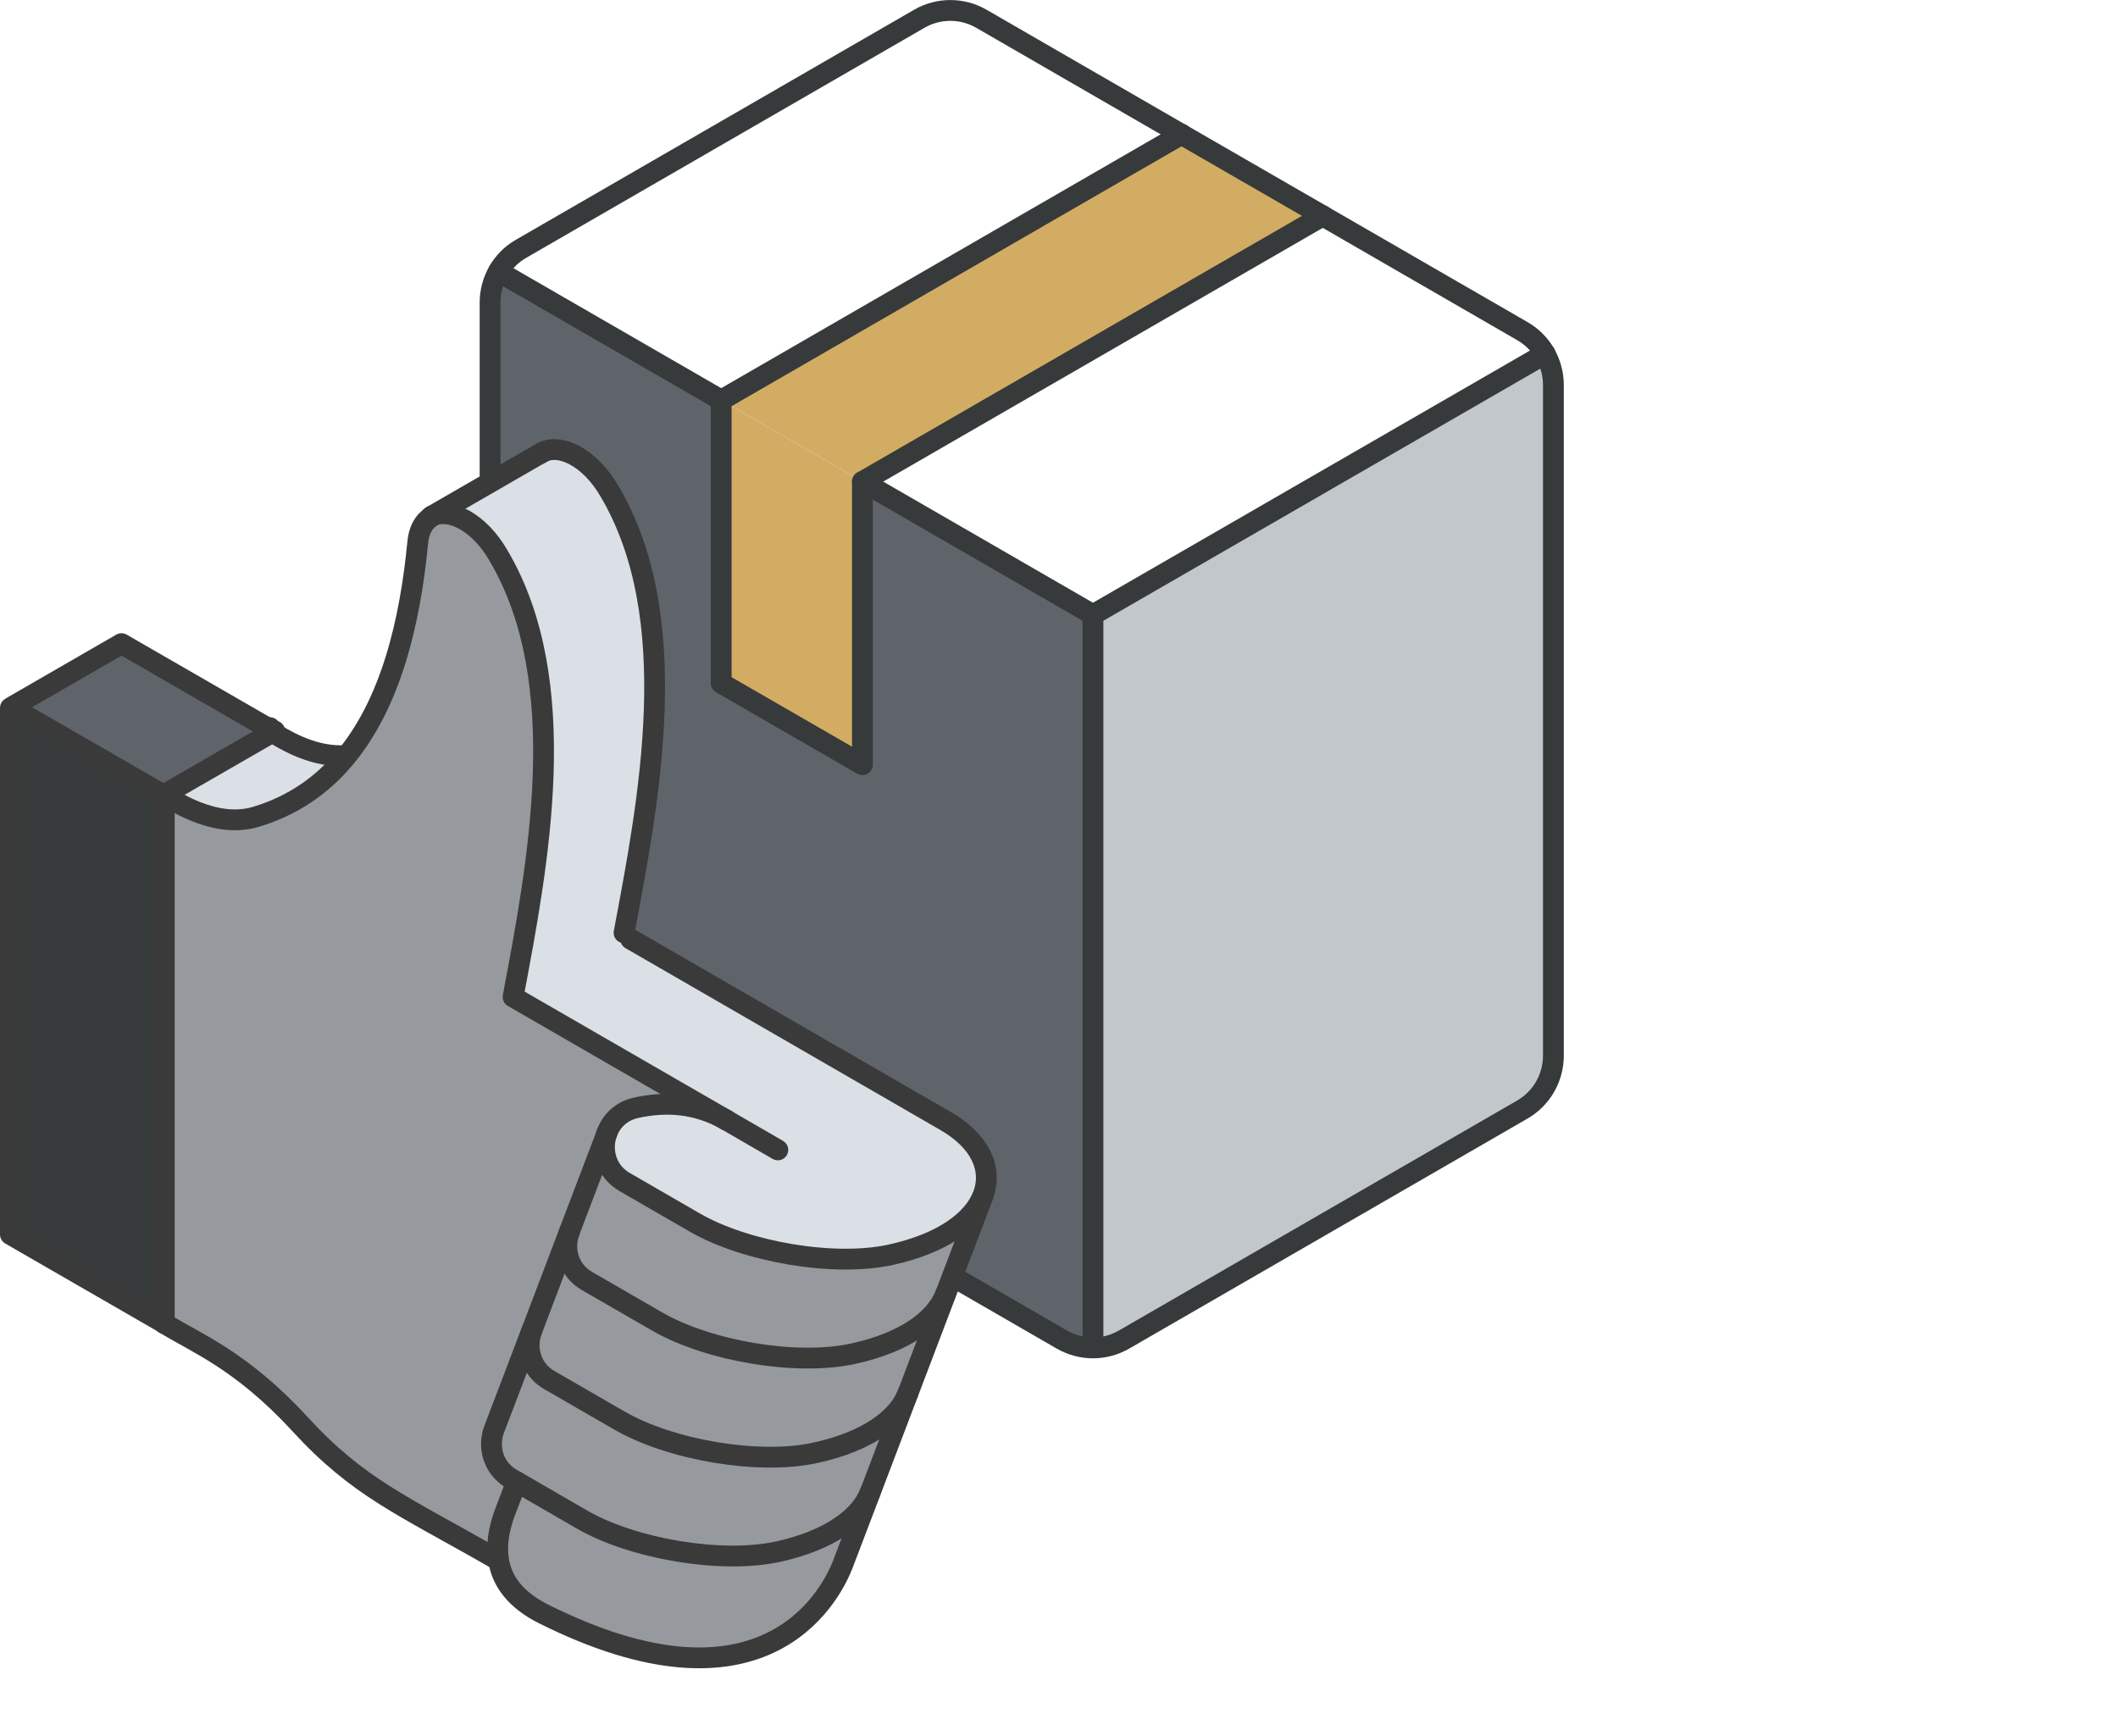 <svg viewBox="0 0 254.38 208.46" xmlns:xlink="http://www.w3.org/1999/xlink" xmlns="http://www.w3.org/2000/svg" data-name="Layer 2" id="Layer_2">
  <defs>
    <style>
      .cls-1 {
        fill: #373a3a;
      }

      .cls-2 {
        fill: #969a9e;
      }

      .cls-3 {
        fill: #fff;
      }

      .cls-4 {
        fill: #c2c7cc;
      }

      .cls-5, .cls-6, .cls-7 {
        fill: none;
      }

      .cls-6 {
        stroke: #3a3a3a;
      }

      .cls-6, .cls-7 {
        stroke-linecap: round;
        stroke-linejoin: round;
        stroke-width: 2.5px;
      }

      .cls-7 {
        stroke: #373a3a;
      }

      .cls-8 {
        fill: #5f646b;
      }

      .cls-9 {
        fill: #dae0e5;
      }

      .cls-10 {
        fill: #d3ac64;
      }

      .cls-11 {
        fill: url(#New_Pattern_Swatch_2);
      }
    </style>
    <pattern viewBox="0 0 16 19" patternUnits="userSpaceOnUse" patternTransform="translate(-14715.17 -4875.77) scale(.4 -.4)" height="19" width="16" y="0" x="0" data-name="New Pattern Swatch 2" id="New_Pattern_Swatch_2">
      <g>
        <rect height="19" width="16" class="cls-5"></rect>
        <g>
          <rect height="19" width="16" class="cls-5"></rect>
          <g>
            <polygon points="16 -3.18 10.5 0 16 3.18 21.5 0 16 -3.18" class="cls-2"></polygon>
            <polygon points="8 6.32 2.5 9.5 8 12.68 13.5 9.5 8 6.32" class="cls-2"></polygon>
          </g>
          <polygon points="0 -3.18 -5.5 0 0 3.18 5.5 0 0 -3.18" class="cls-2"></polygon>
          <polygon points="16 15.82 10.5 19 16 22.18 21.5 19 16 15.82" class="cls-2"></polygon>
          <polygon points="0 15.82 -5.5 19 0 22.18 5.5 19 0 15.82" class="cls-2"></polygon>
        </g>
      </g>
    </pattern>
  </defs>
  <g id="icons">
    <g>
      <polygon points="130.66 161.97 190.71 183.19 254.38 150.58 165.86 113.32 130.66 161.97" class="cls-11"></polygon>
      <path d="M74.24,198.22c28.47,12.94,43.77,12.16,58.49,5.69,29.08-12.76-31.58-35.2-31.58-35.2l-26.92,29.51h.01Z" class="cls-11"></path>
      <g>
        <g>
          <g>
            <path d="M186.58,46.23v80.55c0,2.68-1.43,5.14-3.74,6.48l-47.83,27.62c-1.16.66-2.43,1-3.73,1v-88.04l54.31-31.35c.63,1.12,1,2.41,1,3.74h0Z" class="cls-4"></path>
            <path d="M185.58,42.49l-54.31,31.35-27.7-15.99,55.31-31.93,23.95,13.83c1.16.67,2.1,1.61,2.74,2.73h0Z" class="cls-3"></path>
            <polygon points="158.88 25.92 103.58 57.84 86.62 48.06 141.92 16.12 158.88 25.92" class="cls-10"></polygon>
            <path d="M117.89,2.26l24.03,13.88-55.3,31.93-26.76-15.45c.66-1.12,1.58-2.08,2.73-2.73l24.62-14.22,23.2-13.4c2.31-1.34,5.17-1.34,7.48,0h0Z" class="cls-3"></path>
            <path d="M131.27,73.83v88.04c-1.3,0-2.58-.34-3.73-1l-64.95-37.5c-2.31-1.33-3.73-3.81-3.73-6.48V36.34c0-1.34.36-2.62,1-3.73l26.76,15.45v34l16.95,9.79v-34l27.7,15.99Z" class="cls-8"></path>
            <polygon points="103.58 57.84 103.58 91.84 86.62 82.05 86.62 48.06 103.58 57.84" class="cls-10"></polygon>
          </g>
          <g>
            <line y2="48.06" x2="86.62" y1="32.61" x1="59.86" class="cls-7"></line>
            <polyline points="103.58 57.84 131.27 73.83 185.58 42.49" class="cls-7"></polyline>
            <line y2="161.86" x2="131.27" y1="73.83" x1="131.27" class="cls-7"></line>
            <path d="M59.86,32.61c-.64,1.11-1,2.39-1,3.73v80.56c0,2.67,1.42,5.14,3.73,6.48l64.95,37.5c1.16.66,2.43,1,3.73,1s2.58-.34,3.73-1l47.83-27.62c2.31-1.33,3.74-3.8,3.74-6.48V46.23c0-1.33-.37-2.62-1-3.74-.64-1.12-1.59-2.07-2.74-2.73l-23.95-13.83-16.97-9.79-24.03-13.88c-2.31-1.34-5.17-1.34-7.48,0l-23.2,13.4-24.62,14.22c-1.16.66-2.08,1.61-2.73,2.73h.01Z" class="cls-7"></path>
            <polyline points="158.88 25.92 103.58 57.84 103.58 91.84 86.62 82.05 86.62 48.06 141.92 16.12" class="cls-7"></polyline>
          </g>
        </g>
        <g>
          <g>
            <path d="M87.19,134.49l-25.57-14.76c3-15.92,7.23-37.79-1.75-53.01-2.3-4.01-5.85-5.78-7.98-4.74,8.27-4.78,11.51-6.65,12.63-7.29h.03s.03,0,.03-.03h0s.02-.02.03-.02h.02s.02,0,.04-.02c0,0,0-.02.02-.02h0l.04-.02s.03,0,.06-.02c.07-.05.12-.09.11-.07.02-.02.05-.03.07-.04h0v-.02s.04,0,.05-.02c2.13-1.24,5.8.53,8.17,4.64,8.96,15.19,4.75,37,1.73,53l.8.76,37.82,21.84c4.19,2.42,5.69,5.8,4.5,8.9-1.14,3.03-4.84,5.8-11.07,7.16-6.84,1.51-17.48-.35-23.56-3.87l-8.43-4.87c-2.18-1.26-2.83-3.7-2.17-5.73l.08-.22c.53-1.4,1.71-2.57,3.44-2.96,3.59-.8,7.29-.57,10.83,1.44h.03Z" class="cls-9"></path>
            <path d="M118.09,143.52l-4.53,11.89c-1.15,3.03-4.84,5.8-11.07,7.15-6.86,1.52-17.48-.34-23.56-3.86l-8.44-4.87c-2.26-1.31-2.87-3.88-2.09-5.96l4.44-11.66c-.66,2.03,0,4.47,2.17,5.73l8.43,4.87c6.09,3.52,16.72,5.38,23.56,3.87,6.24-1.37,9.93-4.14,11.07-7.16h.02Z" class="cls-2"></path>
            <path d="M113.57,155.41l-4.52,11.89c-1.14,3.03-4.84,5.79-11.07,7.15-6.85,1.52-17.48-.34-23.56-3.86l-8.44-4.87c-2.27-1.32-2.88-3.9-2.09-5.96l4.52-11.89c-.78,2.08-.17,4.65,2.09,5.96l8.44,4.87c6.09,3.52,16.7,5.38,23.56,3.86,6.24-1.36,9.92-4.13,11.07-7.15Z" class="cls-2"></path>
            <path d="M109.05,167.3l-4.52,11.88c-1.14,3.02-4.84,5.8-11.07,7.16-6.85,1.5-17.49-.35-23.56-3.86l-7.84-4.54-.59-.33c-2.28-1.32-2.89-3.9-2.11-5.96l4.53-11.89c-.79,2.06-.18,4.64,2.09,5.96l8.44,4.87c6.09,3.52,16.71,5.38,23.56,3.86,6.24-1.37,9.93-4.13,11.07-7.15h0Z" class="cls-2"></path>
            <path d="M104.53,179.19l-3.33,8.74c-1.67,4.23-9.86,18.93-35.93,5.88-3.37-1.69-5.04-3.96-5.41-6.58-.25-1.7.04-3.55.74-5.48l1.45-3.8,7.84,4.54c6.08,3.51,16.71,5.36,23.56,3.86,6.24-1.37,9.93-4.15,11.07-7.16h.01Z" class="cls-2"></path>
            <path d="M51.79,62.08l-.02-.03s.07-.05.11-.06c2.14-1.04,5.69.73,7.98,4.74,8.98,15.22,4.75,37.09,1.75,53.01l25.57,14.76c-3.54-2.01-7.24-2.24-10.83-1.44-1.73.39-2.91,1.56-3.44,2.96l-.08.22-4.44,11.66-4.52,11.89-4.53,11.89c-.78,2.06-.17,4.64,2.11,5.96l.59.33-1.45,3.8c-.7,1.93-.99,3.78-.74,5.48l-.23.03c-11.33-6.5-16.53-8.51-23.63-16.24-7.09-7.71-12.55-9.74-16.29-12.09v-63.44c.53.22,5.88,4.16,11,2.61,4.47-1.34,7.94-3.8,10.65-7.02,5.57-6.61,7.87-16.36,8.79-25.9.14-1.56.76-2.58,1.63-3.1l.02-.02Z" class="cls-2"></path>
            <path d="M40.99,90.76l.38.32c-2.71,3.23-6.19,5.69-10.65,7.02-5.13,1.55-10.47-2.39-11-2.61h-.09l.07-.04,13.01-7.5c1.12.66,4.45,2.84,8.28,2.81Z" class="cls-9"></path>
            <path d="M32.71,87.94l-13.01,7.5-.07.04L1.48,85.01h-.23l.17-.11,13.17-7.6,17.83,10.28v.2c.07.04.16.08.29.16Z" class="cls-8"></path>
            <path d="M19.72,95.48v63.44c-.1-.07-.21-.12-.31-.19l-18.16-10.47v-63.25h.23l18.15,10.47s.09,0,.09,0Z" class="cls-1"></path>
          </g>
          <g>
            <path d="M51.8,62.08h0c-.87.52-1.49,1.54-1.63,3.1-.92,9.54-3.23,19.3-8.79,25.9-2.71,3.23-6.19,5.69-10.65,7.02-5.13,1.55-10.47-2.39-11-2.61v63.47" class="cls-6"></path>
            <path d="M87.19,134.49l-25.57-14.76c3-15.92,7.23-37.79-1.75-53.01-2.3-4.01-5.85-5.78-7.98-4.74-.02,0-.04,0-.06.02" class="cls-6"></path>
            <line y2="134.55" x2="87.29" y1="138.1" x1="93.42" class="cls-6"></line>
            <path d="M51.88,61.99s-.07.03-.11.06c-.02,0-.03.02-.05.03" class="cls-6"></path>
            <path d="M65.05,54.38s-.03.02-.05.02h0v.02s-.05.02-.07.04c0-.02-.04.02-.11.07-.03,0-.05.02-.06.02l-.04.02h0s0,.02-.02.02-.03,0-.04.02h-.02s-.02,0-.03.02h0s-.02,0-.03.03h-.03c-1.12.64-4.36,2.52-12.63,7.29" class="cls-6"></path>
            <path d="M65.05,54.38c2.13-1.24,5.8.53,8.17,4.64,8.96,15.19,4.75,37,1.73,53" class="cls-6"></path>
            <polyline points="32.99 87.79 32.71 87.94 19.7 95.44 19.63 95.48" class="cls-6"></polyline>
            <path d="M40.99,90.76c-3.84.03-7.16-2.15-8.28-2.81-.13-.08-.22-.12-.29-.16v-.4" class="cls-6"></path>
            <path d="M59.64,187.25c-11.33-6.5-16.53-8.51-23.63-16.24-7.09-7.71-12.55-9.74-16.29-12.09-.1-.07-.21-.12-.31-.19l-18.16-10.47v-63.25l.17-.11,13.17-7.6,17.83,10.28.33.2" class="cls-6"></path>
            <line y2="85.01" x2="1.48" y1="95.48" x1="19.63" class="cls-6"></line>
            <path d="M72.84,136.22c-.66,2.03,0,4.47,2.17,5.73l8.43,4.87c6.09,3.52,16.72,5.38,23.56,3.87,6.24-1.37,9.93-4.14,11.07-7.16,1.19-3.11-.31-6.49-4.5-8.9l-37.82-21.84" class="cls-6"></path>
            <path d="M87.29,134.55s-.07-.03-.1-.06c-3.54-2.01-7.24-2.24-10.83-1.44-1.73.39-2.91,1.56-3.44,2.96" class="cls-6"></path>
            <path d="M72.92,136l-.08.22-4.44,11.66c-.78,2.08-.17,4.65,2.09,5.96l8.44,4.87c6.09,3.52,16.7,5.38,23.56,3.86,6.24-1.36,9.92-4.13,11.07-7.15" class="cls-6"></path>
            <path d="M68.4,147.89l-4.52,11.89c-.79,2.06-.18,4.64,2.09,5.96l8.44,4.87c6.09,3.52,16.71,5.38,23.56,3.86,6.24-1.37,9.93-4.13,11.07-7.15" class="cls-6"></path>
            <path d="M63.88,159.77l-4.53,11.89c-.78,2.06-.17,4.64,2.11,5.96l.59.33,7.84,4.54c6.08,3.51,16.71,5.36,23.56,3.86,6.24-1.37,9.93-4.15,11.07-7.16" class="cls-6"></path>
            <path d="M62.05,177.96l-1.45,3.8c-.7,1.93-.99,3.78-.74,5.48.37,2.62,2.04,4.89,5.41,6.58,26.07,13.05,34.26-1.65,35.93-5.88l3.33-8.74,4.52-11.88,4.52-11.89,4.53-11.89" class="cls-6"></path>
          </g>
        </g>
      </g>
    </g>
  </g>
</svg>